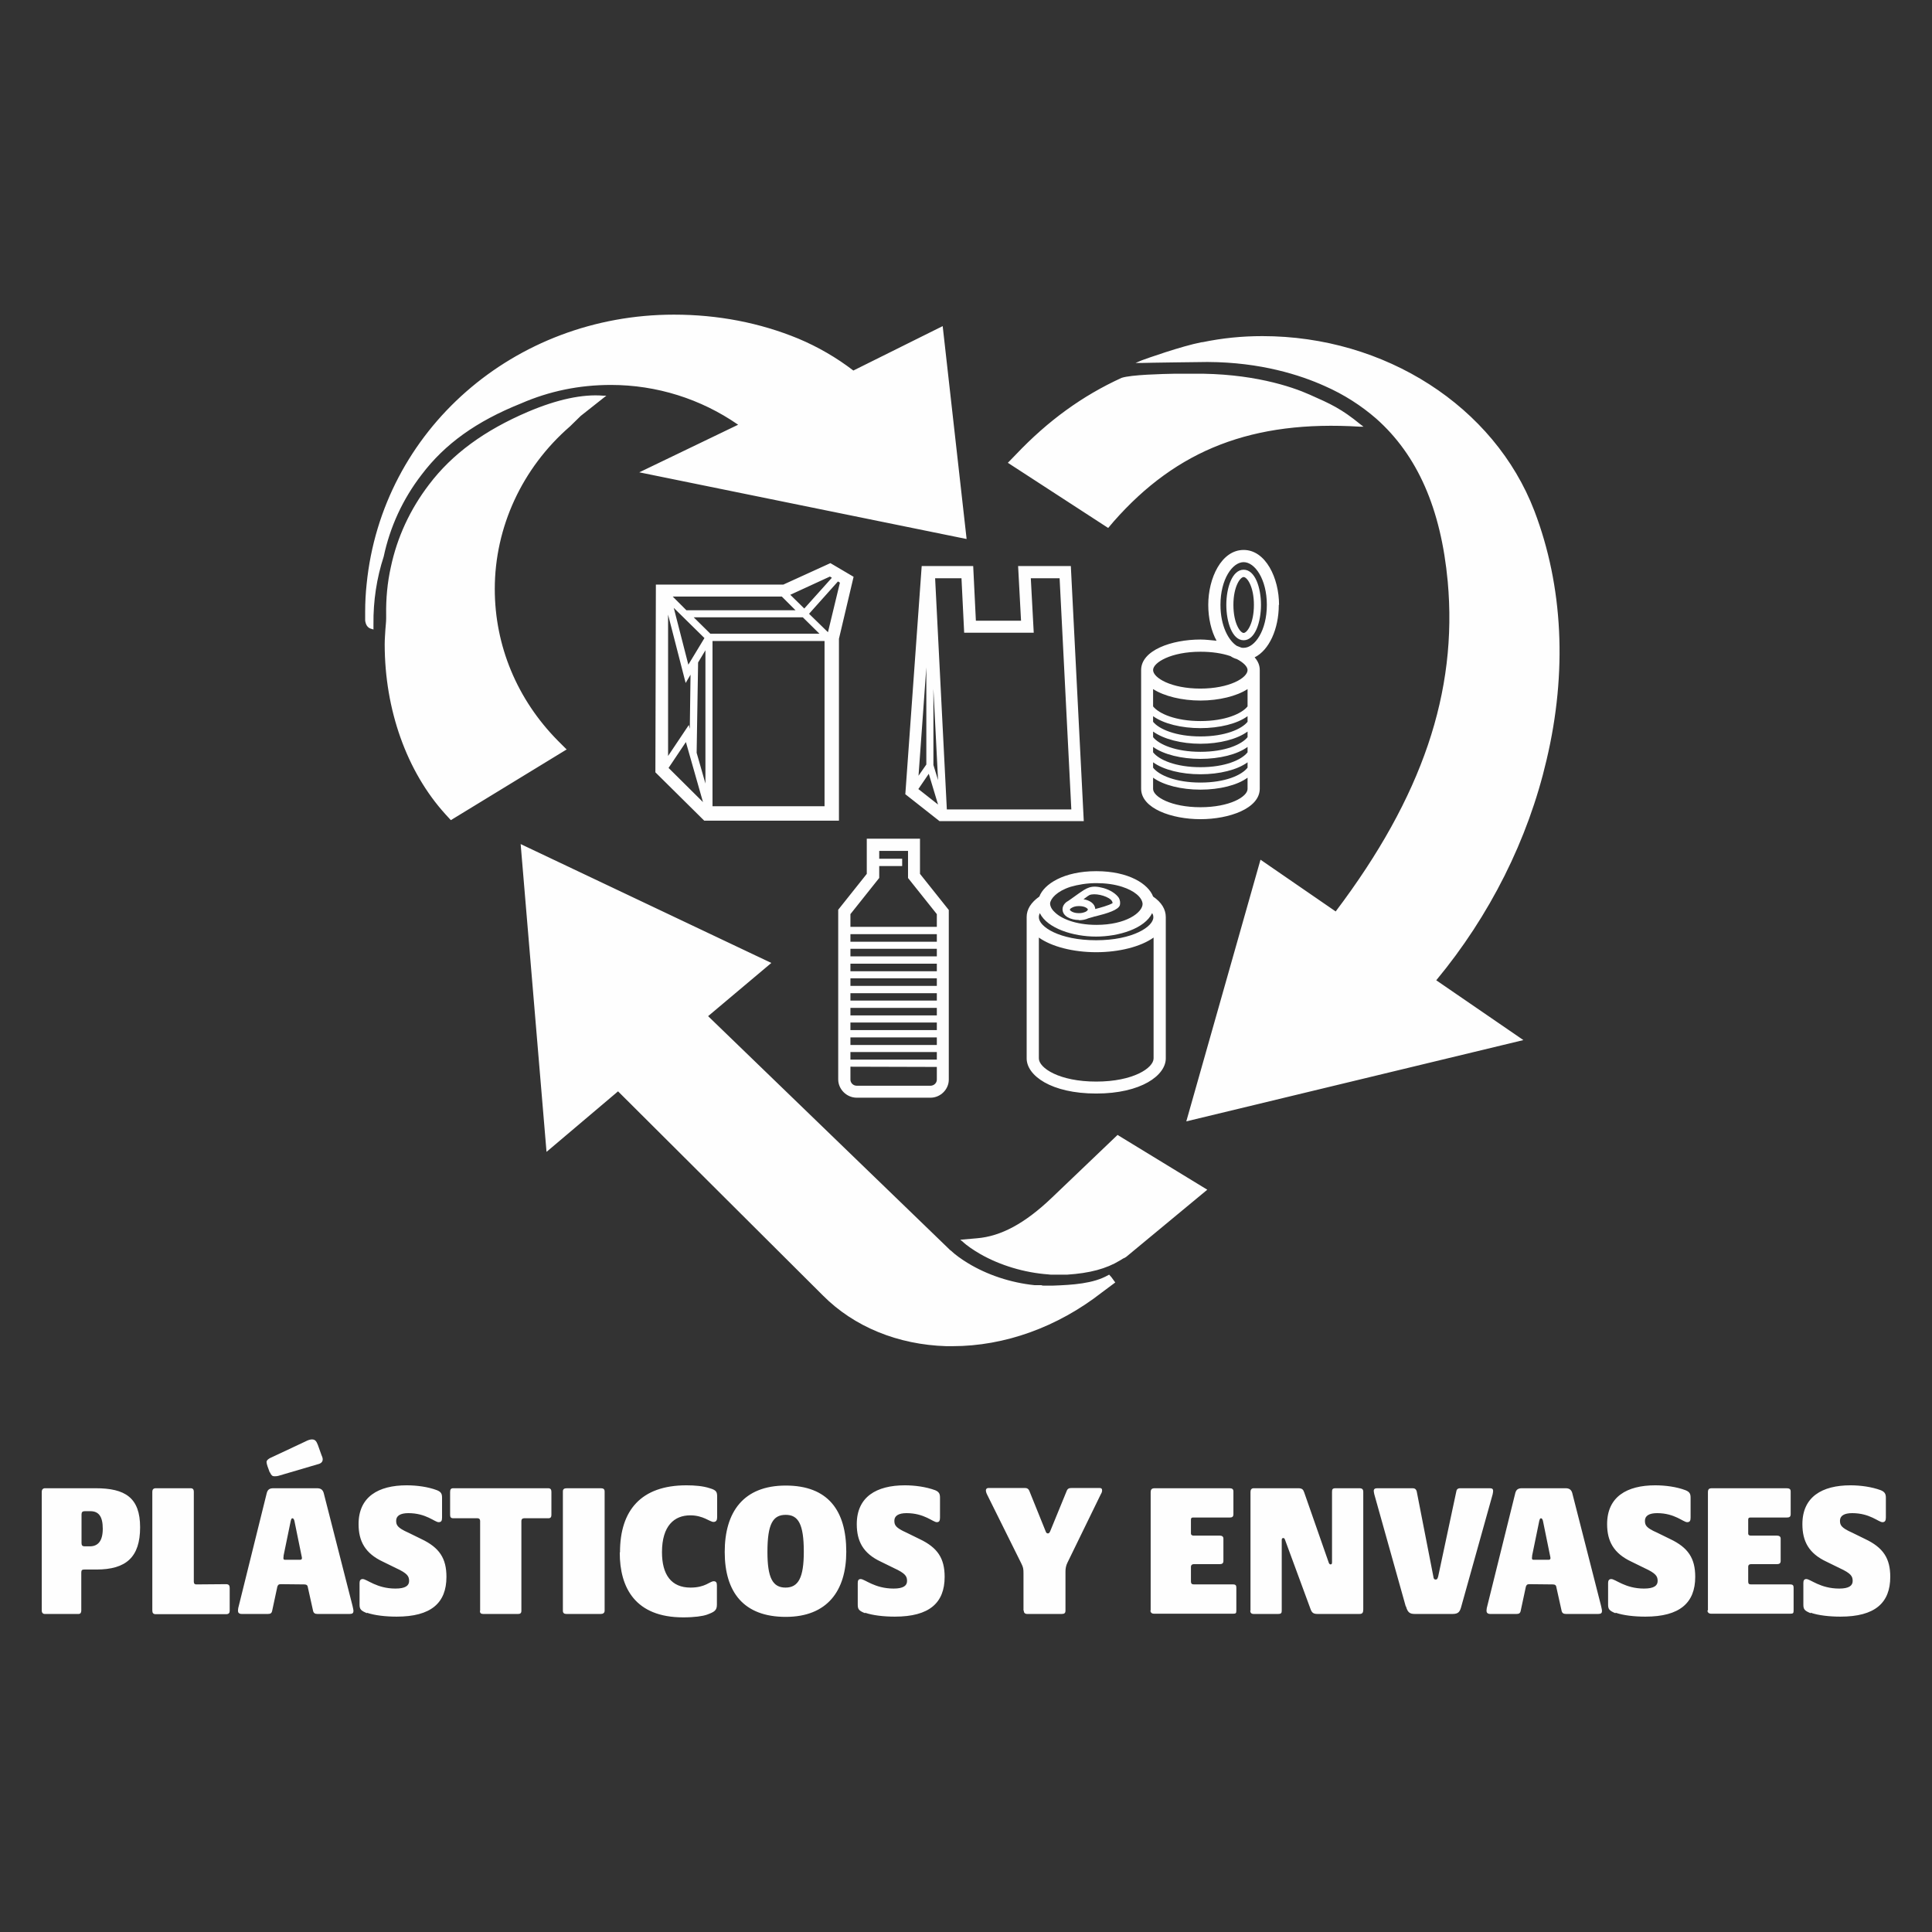 <?xml version="1.0" encoding="UTF-8"?>
<!DOCTYPE svg PUBLIC "-//W3C//DTD SVG 1.1//EN" "http://www.w3.org/Graphics/SVG/1.1/DTD/svg11.dtd">
<!-- Creator: CorelDRAW -->
<svg xmlns="http://www.w3.org/2000/svg" xml:space="preserve" width="466px" height="466px" version="1.1" style="shape-rendering:geometricPrecision; text-rendering:geometricPrecision; image-rendering:optimizeQuality; fill-rule:evenodd; clip-rule:evenodd"
viewBox="0 0 79.15 79.15"
 xmlns:xlink="http://www.w3.org/1999/xlink"
 xmlns:xodm="http://www.corel.com/coreldraw/odm/2003"
 data-name="Capa 2">
 <rect x="0" y="0" width="79.15" height="79.15" fill="#333333" stroke="none"/>
 <defs>
  <style type="text/css">
   <![CDATA[
    .fil1 {fill:none}
    .fil0 {fill:#FEFEFE;fill-rule:nonzero}
   ]]>
  </style>
   <clipPath id="id0">
    <path d="M0 0l79.15 0 0 79.15 -79.15 0 0 -79.15z"/>
   </clipPath>
 </defs>
 <g id="Capa_x0020_1">
  <g>
  </g>
  <g style="clip-path:url(#id0)">
   <g id="_2379875866192">
    <g id="PLASTICOS_x0020_ENVASES.svg">
     <g id="Capa_1-2" data-name="Capa 1">
      <path class="fil0" d="M51.66 24.78c0,-0.7 -0.24,-1.44 -0.71,-1.44 -0.47,0 -0.71,0.74 -0.71,1.44 0,0.7 0.24,1.45 0.71,1.45 0.47,0 0.71,-0.75 0.71,-1.45zm-0.71 -1.14c0.14,0 0.42,0.39 0.42,1.14 0,0.76 -0.28,1.15 -0.42,1.15 -0.14,0 -0.42,-0.39 -0.42,-1.15 0,-0.75 0.28,-1.14 0.42,-1.14zm-5.55 -2.01l-4.11 -2.67 0.33 -0.34c1.32,-1.39 2.73,-2.41 4.33,-3.14 0.39,-0.13 1.67,-0.16 2.2,-0.17l0.03 0c0,0 0.67,0 0.67,0 2.41,-0.03 4.05,0.52 4.81,0.86 0.86,0.38 1.3,0.58 2.08,1.22l0.12 0.09 -0.15 0c-4.38,-0.27 -7.49,0.93 -10.09,3.89l-0.22 0.26 0 0zm-0.49 14.06c-1.33,0 -2.14,0.53 -2.33,1.04 -0.34,0.24 -0.52,0.52 -0.52,0.84l0 5.79c0,0.7 1,1.44 2.85,1.44 1.85,0 2.85,-0.75 2.85,-1.44l0 -5.79c0,-0.32 -0.18,-0.61 -0.52,-0.84 -0.19,-0.51 -0.99,-1.04 -2.33,-1.04zm2.35 2.72l0 4.95c0,0.39 -0.83,0.95 -2.35,0.95 -1.52,0 -2.35,-0.56 -2.35,-0.95l0 -4.95c0.52,0.37 1.4,0.6 2.35,0.6 0.95,0 1.83,-0.23 2.35,-0.6zm-2.35 0.11c-1.52,0 -2.35,-0.56 -2.35,-0.94 0,-0.06 0.01,-0.11 0.04,-0.17 0.31,0.63 1.37,0.96 2.3,0.96 0.94,0 2,-0.33 2.3,-0.96 0.04,0.06 0.05,0.11 0.05,0.17 0,0.38 -0.84,0.94 -2.35,0.94l0.01 0zm-1.05 -2.19c0.31,-0.09 0.67,-0.15 1.06,-0.15 0.38,0 0.74,0.05 1.05,0.15 0.5,0.16 0.82,0.43 0.84,0.7 0,0.35 -0.67,0.86 -1.89,0.86 -0.88,0 -1.47,-0.27 -1.72,-0.53 -0.12,-0.11 -0.18,-0.24 -0.18,-0.35 0.02,-0.2 0.28,-0.5 0.84,-0.68l0 0zm-20.64 -5.63l-4.75 2.9 -0.22 -0.24c-1.59,-1.75 -2.49,-4.29 -2.49,-6.97 0,-0.21 0.02,-0.42 0.03,-0.62 0.01,-0.15 0.03,-0.29 0.03,-0.43l0 -0.05c0,-0.03 0,-0.07 0,-0.11 -0.01,-0.66 0.05,-1.31 0.19,-1.94 0.26,-1.23 0.79,-2.37 1.56,-3.38 0.95,-1.26 2.28,-2.23 4.06,-2.99 1.2,-0.51 2.24,-0.73 3.08,-0.66l0.13 0c0,0 -1.05,0.83 -1.05,0.83l-0.44 0.43c-1.96,1.7 -3.08,4.13 -3.08,6.66 0,2.33 0.92,4.53 2.58,6.21l0.35 0.35 0.02 0.01zm19.57 21.97c0.1,0 0.21,0 0.33,0 0.82,-0.03 1.67,-0.08 2.28,-0.43l0.04 -0.02 0.09 0.1 0.16 0.22 -0.55 0.41c-1.82,1.42 -3.98,2.2 -6.12,2.2 -0.08,0 -0.17,0 -0.25,0 -1.98,-0.06 -3.78,-0.79 -5.06,-2.08l-8.39 -8.36 -2.93 2.48 -1.06 -12.61 10.27 4.87 -2.59 2.18 9.87 9.54c0,0 0.02,0.02 0.04,0.04l0.03 0.02c0.19,0.18 0.43,0.35 0.69,0.51 0.8,0.49 1.77,0.81 2.74,0.91 0.05,0 0.1,0 0.15,0l0.13 0c0.04,0.02 0.08,0.02 0.12,0.02l0.02 0 -0.01 0zm3 -6.17l3.67 2.24 -3.32 2.75c-0.04,0.03 -0.08,0.05 -0.13,0.07l-0.13 0.08c-0.56,0.34 -1.24,0.52 -2.16,0.58 -0.12,0 -0.23,0 -0.34,0l-0.01 0c-0.05,0 -0.09,0 -0.13,0l-0.14 0c-0.05,0 -0.1,0 -0.15,-0.01 -0.98,-0.07 -1.98,-0.37 -2.8,-0.84 -0.27,-0.16 -0.52,-0.32 -0.72,-0.51l-0.09 -0.07 0.68 -0.06c0.99,-0.08 1.97,-0.61 3.07,-1.66l2.7 -2.58 0 0.01zm17.57 -15.37c-0.76,3.27 -2.33,6.39 -4.52,9.03l3.57 2.45 -13.81 3.33 3.04 -10.72 3.08 2.12c3.55,-4.7 5,-8.99 4.59,-13.52 -0.28,-2.99 -1.24,-5.17 -2.93,-6.67 -0.61,-0.53 -1.32,-0.99 -2.12,-1.34 -0.98,-0.44 -2.6,-0.97 -4.78,-0.98l-0.03 0c0,0 0,0 0,0 -0.08,0 -2.5,0.03 -2.68,0.04l-0.25 0c0,0 0.26,-0.11 0.26,-0.11 0.16,-0.06 1.62,-0.58 2.45,-0.74l0.03 0c0.82,-0.17 1.62,-0.25 2.46,-0.25 5.02,0 9.5,2.88 11.14,7.16 1.18,3.09 1.35,6.61 0.5,10.2l0 0zm-46.09 -11.68c-0.77,1 -1.29,2.13 -1.55,3.35 -0.29,0.89 -0.43,1.82 -0.42,2.77 0,0.04 0,0.08 0,0.11l0 0.11c0,0 -0.06,-0.02 -0.06,-0.02 -0.2,-0.04 -0.26,-0.2 -0.28,-0.35l0 0c0,0 0,-0.05 0,-0.05l0 -0.04c0,-0.08 0,-0.17 0,-0.27 0,-0.38 0.02,-0.76 0.06,-1.13 0.63,-6.3 6.04,-11.04 12.59,-11.04 1.8,0 3.51,0.33 5.09,0.98 0.81,0.34 1.57,0.78 2.26,1.31l3.66 -1.82 0.98 8.72 -0.06 -0.01 -13.35 -2.72 4.05 -1.95c-1.53,-1.06 -3.34,-1.63 -5.21,-1.63 -1.29,0 -2.52,0.25 -3.69,0.76l0 0c-1.82,0.73 -3.11,1.65 -4.07,2.92l0 0zm35.13 5.33c0,-1.1 -0.55,-2.25 -1.45,-2.25 -0.91,0 -1.45,1.15 -1.45,2.25 0,0.54 0.12,1.07 0.34,1.47 -0.22,-0.02 -0.44,-0.05 -0.66,-0.05 -1.18,0 -2.43,0.44 -2.43,1.25l0 4.86c0,0.81 1.25,1.25 2.43,1.25 1.18,0 2.43,-0.44 2.43,-1.25l0 -4.86c0,-0.19 -0.07,-0.36 -0.21,-0.52 0.59,-0.29 0.99,-1.16 0.99,-2.15l0.01 0zm-2.4 0c0,-1.05 0.49,-1.75 0.95,-1.75 0.46,0 0.95,0.7 0.95,1.75 0,1.05 -0.49,1.76 -0.95,1.76 -0.03,0 -0.07,0 -0.1,-0.01 -0.06,-0.02 -0.12,-0.05 -0.18,-0.07 -0.33,-0.21 -0.67,-0.8 -0.67,-1.68l0 0zm1.11 7.08l0 0.46c0,0.32 -0.73,0.75 -1.93,0.75 -1.2,0 -1.94,-0.43 -1.94,-0.75l0 -0.46c0.43,0.31 1.16,0.49 1.94,0.49 0.78,0 1.51,-0.18 1.93,-0.49zm0 -0.63l0 0.22c-0.24,0.31 -0.92,0.61 -1.93,0.61 -1.01,0 -1.7,-0.3 -1.94,-0.61l0 -0.22c0.43,0.31 1.16,0.49 1.94,0.49 0.78,0 1.51,-0.18 1.93,-0.49zm0 -0.63l0 0.22c-0.24,0.31 -0.92,0.61 -1.93,0.61 -1.01,0 -1.7,-0.3 -1.94,-0.61l0 -0.22c0.43,0.31 1.16,0.49 1.94,0.49 0.78,0 1.51,-0.18 1.93,-0.49zm0 -0.63l0 0.23c-0.24,0.3 -0.92,0.6 -1.93,0.6 -1.01,0 -1.7,-0.3 -1.94,-0.6l0 -0.23c0.43,0.31 1.16,0.5 1.94,0.5 0.78,0 1.51,-0.19 1.93,-0.5zm0 -0.63l0 0.23c-0.24,0.3 -0.92,0.6 -1.93,0.6 -1.01,0 -1.7,-0.3 -1.94,-0.6l0 -0.23c0.43,0.31 1.16,0.49 1.94,0.49 0.78,0 1.51,-0.18 1.93,-0.49zm0 -1.11l0 0.71c-0.24,0.3 -0.92,0.6 -1.93,0.6 -1.01,0 -1.7,-0.3 -1.94,-0.6l0 -0.71c0.45,0.29 1.18,0.47 1.94,0.47 0.75,0 1.49,-0.18 1.93,-0.47zm-1.93 -0.02c-1.2,0 -1.94,-0.44 -1.94,-0.76 0,-0.31 0.74,-0.75 1.94,-0.75 0.46,0 0.88,0.06 1.23,0.18 0.09,0.06 0.18,0.1 0.26,0.12 0.27,0.14 0.44,0.31 0.44,0.45 0,0.32 -0.74,0.76 -1.94,0.76l0.01 0zm-4.98 9.49c0.15,0 0.28,-0.03 0.39,-0.08l0.21 -0.06c0,0 0.05,-0.02 0.08,-0.02 0.48,-0.12 0.94,-0.26 1,-0.46 0.02,-0.1 0.01,-0.19 -0.04,-0.29 -0.11,-0.17 -0.35,-0.33 -0.64,-0.41 -0.51,-0.14 -0.68,0 -1.03,0.24l-0.28 0.2c-0.06,0.04 -0.11,0.08 -0.13,0.09 -0.15,0.08 -0.23,0.21 -0.23,0.34 0,0.29 0.34,0.44 0.67,0.44l0 0.01zm0.37 -0.44c0,0 -0.02,0.06 -0.09,0.09l-0.02 0.01c-0.08,0.03 -0.14,0.05 -0.26,0.05 -0.27,0 -0.37,-0.12 -0.37,-0.14 0,-0.02 0.02,-0.05 0.08,-0.08l0 0c0.05,-0.03 0.14,-0.07 0.29,-0.07 0.28,0 0.37,0.12 0.37,0.14zm-0.18 -0.42c0.14,-0.11 0.22,-0.16 0.24,-0.17 0.2,-0.09 0.68,0.01 0.88,0.19 0.05,0.05 0.07,0.1 0.07,0.14 -0.15,0.09 -0.51,0.19 -0.71,0.24 -0.01,-0.22 -0.23,-0.36 -0.48,-0.4l0 0zm-10.37 -13.77l-1.93 0.88 -5.22 0 -0.02 7.67 0 0.02c0,0 2,1.98 2,1.98l5.52 0 0 -7.45c0,0 0.6,-2.54 0.6,-2.54l-0.95 -0.56 0 0zm-5.92 7.33l0.7 2.46 -1.41 -1.4 0.71 -1.06 0 0zm-0.73 -5.22l0.72 2.8 0.2 -0.34 -0.03 2.22 -0.04 -0.16 -0.85 1.27 0 -5.8 0 0.01zm0.22 -0.29l1.27 1.25 -0.66 1.09 -0.6 -2.34 -0.01 0zm0.95 5.96l0.06 -3.71 0.3 -0.5 0 5.46 -0.36 -1.26 0 0.01zm-0.42 -5.85l-0.56 -0.56 4.47 0 0.56 0.56 -4.47 0zm4.25 -0.63l1.63 -0.75 0.08 0.05 -1.13 1.26 -0.57 -0.56 -0.01 0zm1.2 1.59l-4.47 0 -0.68 -0.67 4.47 0 0.68 0.67 0 0zm0.21 0.3l0 6.77 -4.59 0 0 -6.77 4.59 0zm-0.63 -1.12l1.18 -1.32 0.08 0.05 -0.49 2.03 -0.77 -0.75 0 -0.01zm3.93 7.39l1.41 1.11 5.91 0 -0.53 -10.45 -2.16 0 0.12 2.24 -1.85 0 -0.11 -2.24 -2.11 0 -0.67 9.34 -0.01 0zm1.16 -1.19l0 -3.12c0,0 0.19,3.74 0.19,3.74l-0.19 -0.62 0 0zm5.17 -7.65l0.48 9.47 -5.1 0 -0.48 -9.47 1.08 0 0.11 2.23 2.85 0 -0.12 -2.23 1.18 0zm-5.79 8.64l0.43 -0.63 0.38 1.26 -0.8 -0.63 -0.01 0zm0.01 -0.55l0.32 -4.44 0 3.98c0,0 -0.32,0.46 -0.32,0.46zm-2.53 13.19l3.02 0c0.41,0 0.75,-0.34 0.75,-0.74l0 -6.95 -1.18 -1.48 0 -1.44c0,0 -2.18,0 -2.18,0l0 1.44c0,0 -1.17,1.47 -1.17,1.47l0 6.95c0,0.4 0.34,0.75 0.76,0.75l0 0zm3.28 -4.28l0 0.3 -3.54 0 0 -0.3 3.54 0zm-3.54 -0.3l0 -0.31 3.54 0 0 0.31 -3.54 0zm0 -0.6l0 -0.31 3.54 0 0 0.31 -3.54 0zm3.54 3.31l0 0.31 -3.54 0 0 -0.31 3.54 0zm-3.54 -0.9l0 -0.31 3.54 0 0 0.31 -3.54 0zm0 -0.6l0 -0.31 3.54 0 0 0.31 -3.54 0zm3.54 0.9l0 0.31 -3.54 0 0 -0.31 3.54 0zm0 1.21l0 0.52c0,0.14 -0.12,0.25 -0.26,0.25l-3.02 0c-0.15,0 -0.26,-0.12 -0.26,-0.25l0 -0.53 3.54 0.01zm0 -4.84l0 0.31 -3.54 0 0 -0.31 3.54 0zm-2.36 -2.9l0 -0.49 0.94 0 0 -0.3 -0.94 0 0 -0.32c0,0 1.18,0 1.18,0l0 1.11c0,0 1.18,1.48 1.18,1.48l0 0.52 -3.54 0 0 -0.52 1.17 -1.47 0.01 -0.01zm2.36 2.3l0 0.31 -3.54 0 0 -0.31 3.54 0zm-36.67 27.71l0 -4.87c0,-0.08 0.05,-0.14 0.13,-0.14l2.08 0c1.2,0 1.82,0.38 1.82,1.6 0,1.22 -0.57,1.73 -1.79,1.73l-0.49 0c-0.09,0 -0.13,0.02 -0.13,0.12l0 1.56c0,0.08 -0.03,0.14 -0.11,0.14l-1.39 0c-0.07,0 -0.12,-0.05 -0.12,-0.14l0 0zm1.97 -2.63c0.32,0 0.53,-0.2 0.53,-0.72 0,-0.51 -0.17,-0.72 -0.51,-0.72l-0.23 0c-0.09,0 -0.13,0.04 -0.13,0.13l0 1.18c0,0.09 0.04,0.13 0.12,0.13l0.22 0 0 0zm2.56 2.63l0 -4.87c0,-0.08 0.04,-0.14 0.14,-0.14l1.43 0c0.1,0 0.13,0.06 0.13,0.14l0 3.69c0,0.08 0.04,0.11 0.1,0.11l1.22 -0.01c0.12,0 0.15,0.06 0.15,0.16l0 0.93c0,0.08 -0.03,0.14 -0.15,0.14l-2.88 0c-0.1,0 -0.14,-0.05 -0.14,-0.15l0 0zm3.51 0.02c0,0 0,-0.07 0.01,-0.12l1.17 -4.72c0.04,-0.14 0.12,-0.19 0.27,-0.19l1.79 0c0.15,0 0.23,0.06 0.27,0.19l1.18 4.62c0.02,0.09 0.04,0.17 0.04,0.22 0,0.08 -0.04,0.12 -0.15,0.12l-1.33 0c-0.1,0 -0.15,-0.04 -0.17,-0.11l-0.22 -0.99c-0.01,-0.08 -0.06,-0.11 -0.15,-0.11l-0.96 -0.01c-0.09,0 -0.12,0.04 -0.14,0.11l-0.21 0.98c-0.02,0.1 -0.07,0.13 -0.17,0.13l-1.08 0c-0.11,0 -0.15,-0.06 -0.15,-0.12l0 0zm1.3 -5.68c-0.07,-0.18 -0.13,-0.35 -0.13,-0.42 0,-0.07 0.05,-0.11 0.13,-0.16l1.47 -0.69c0.11,-0.06 0.2,-0.08 0.26,-0.08 0.13,0 0.18,0.07 0.24,0.22l0.15 0.42c0.05,0.11 0.05,0.15 0.05,0.18 0,0.1 -0.07,0.17 -0.21,0.2l-1.53 0.45c-0.12,0.04 -0.18,0.04 -0.24,0.04 -0.08,0 -0.13,-0.04 -0.18,-0.16l-0.01 0zm1.25 3.58c0.04,0 0.07,-0.02 0.07,-0.07 0,-0.02 -0.01,-0.06 -0.02,-0.11l-0.29 -1.42c-0.02,-0.06 -0.04,-0.1 -0.08,-0.1 -0.04,0 -0.05,0.04 -0.07,0.11l-0.29 1.41c0,0.05 -0.01,0.09 -0.01,0.11 0,0.05 0.02,0.07 0.06,0.07l0.63 0 0 0zm2.74 2.19c-0.25,-0.1 -0.31,-0.16 -0.31,-0.35l0 -0.89c0,-0.1 0.04,-0.16 0.13,-0.16 0.17,0 0.57,0.39 1.34,0.39 0.41,0 0.56,-0.12 0.56,-0.31 0,-0.19 -0.06,-0.31 -0.54,-0.53l-0.53 -0.26c-0.73,-0.34 -1,-0.84 -1,-1.54 0,-1.12 0.81,-1.59 1.97,-1.59 0.41,0 0.87,0.06 1.24,0.2 0.18,0.07 0.21,0.16 0.21,0.31l0 0.81c0,0.13 -0.03,0.19 -0.14,0.19 -0.16,0 -0.51,-0.37 -1.24,-0.37 -0.33,0 -0.5,0.11 -0.5,0.31 0,0.18 0.05,0.29 0.5,0.49l0.53 0.26c0.74,0.35 1.03,0.79 1.03,1.55 0,1.07 -0.63,1.63 -2.04,1.63 -0.45,0 -0.9,-0.05 -1.22,-0.16l0.01 0.02zm4.63 -0.1l0 -3.68c0,-0.07 -0.04,-0.11 -0.1,-0.11l-1 0c-0.1,0 -0.13,-0.05 -0.13,-0.14l0 -0.94c0,-0.11 0.04,-0.15 0.13,-0.15l3.89 0c0.1,0 0.13,0.06 0.13,0.15l0 0.94c0,0.09 -0.03,0.14 -0.13,0.14l-0.99 0c-0.07,0 -0.11,0.04 -0.11,0.11l0 3.68c0,0.1 -0.05,0.13 -0.13,0.13l-1.44 0c-0.09,0 -0.13,-0.04 -0.13,-0.13l0.01 0zm3.39 0l0 -4.89c0,-0.09 0.05,-0.13 0.16,-0.13l1.4 0c0.1,0 0.15,0.04 0.15,0.13l0 4.89c0,0.09 -0.07,0.13 -0.15,0.13l-1.42 0c-0.09,0 -0.14,-0.04 -0.14,-0.13l0 0zm2.34 -2.4c0,-1.71 0.86,-2.74 2.72,-2.74 0.35,0 0.69,0.03 0.96,0.12 0.27,0.08 0.3,0.15 0.3,0.35l0 0.84c0,0.12 -0.04,0.19 -0.15,0.19 -0.15,0 -0.42,-0.27 -0.95,-0.27 -0.65,0 -1.16,0.42 -1.16,1.51 0,0.92 0.38,1.45 1.17,1.45 0.61,0 0.79,-0.26 0.95,-0.26 0.1,0 0.13,0.06 0.13,0.17l0 0.79c0,0.24 -0.11,0.3 -0.41,0.41 -0.17,0.06 -0.51,0.11 -0.97,0.11 -1.97,0 -2.6,-1.22 -2.6,-2.65l0.01 -0.02zm4.29 -0.01c0,-1.63 0.76,-2.72 2.5,-2.72 1.73,0 2.48,1.02 2.48,2.71 0,1.59 -0.77,2.67 -2.48,2.67 -1.72,0 -2.5,-1.01 -2.5,-2.66l0 0zm3.24 -0.01c0,-1.14 -0.23,-1.51 -0.74,-1.51 -0.52,0 -0.75,0.36 -0.75,1.52 0,1.05 0.21,1.46 0.74,1.46 0.53,0 0.75,-0.41 0.75,-1.47l0 0zm2.51 2.52c-0.25,-0.1 -0.3,-0.16 -0.3,-0.35l0 -0.89c0,-0.1 0.03,-0.16 0.12,-0.16 0.17,0 0.57,0.39 1.35,0.39 0.4,0 0.55,-0.12 0.55,-0.31 0,-0.19 -0.06,-0.31 -0.54,-0.53l-0.53 -0.26c-0.73,-0.34 -0.99,-0.84 -0.99,-1.54 0,-1.12 0.81,-1.59 1.97,-1.59 0.4,0 0.86,0.06 1.24,0.2 0.17,0.07 0.2,0.16 0.2,0.31l0 0.81c0,0.13 -0.03,0.19 -0.13,0.19 -0.16,0 -0.51,-0.37 -1.24,-0.37 -0.33,0 -0.5,0.11 -0.5,0.31 0,0.18 0.05,0.29 0.5,0.49l0.53 0.26c0.74,0.35 1.03,0.79 1.03,1.55 0,1.07 -0.63,1.63 -2.04,1.63 -0.45,0 -0.9,-0.05 -1.22,-0.16l0 0.02zm6.49 -0.11l0 -1.52c0,-0.19 -0.01,-0.25 -0.09,-0.41l-1.4 -2.82c-0.04,-0.08 -0.05,-0.13 -0.05,-0.18 0,-0.04 0.03,-0.09 0.1,-0.09l1.51 0c0.08,0 0.14,0.04 0.17,0.12l0.67 1.66c0.02,0.06 0.05,0.08 0.09,0.08 0.04,0 0.06,-0.02 0.09,-0.08l0.68 -1.66c0.04,-0.1 0.1,-0.12 0.21,-0.12l1.14 0c0.07,0 0.1,0.03 0.1,0.09 0,0.05 -0.01,0.1 -0.05,0.16l-1.37 2.81c-0.06,0.12 -0.08,0.24 -0.08,0.36l0 1.6c0,0.1 -0.04,0.14 -0.15,0.14l-1.42 0c-0.1,0 -0.14,-0.06 -0.14,-0.14l-0.01 0zm5.21 0l0 -4.84c0,-0.13 0.05,-0.17 0.17,-0.17l3.06 0c0.1,0 0.16,0.03 0.16,0.13l0 0.93c0,0.12 -0.06,0.14 -0.16,0.14l-1.5 0c-0.05,0 -0.08,0.02 -0.08,0.09l0 0.57c0,0.05 0.05,0.08 0.1,0.08l1.08 0c0.09,0 0.15,0.04 0.15,0.12l0 0.92c0,0.1 -0.06,0.13 -0.15,0.13l-1.07 0c-0.06,0 -0.11,0.04 -0.11,0.1l0 0.61c0,0.09 0.04,0.12 0.13,0.12l1.6 0c0.11,0 0.13,0.05 0.13,0.14l0 0.93c0,0.11 -0.02,0.13 -0.13,0.13l-3.24 0c-0.1,0 -0.15,-0.05 -0.15,-0.14l0.01 0.01zm4.09 0l0 -4.86c0,-0.09 0.04,-0.15 0.13,-0.15l1.83 0c0.15,0 0.2,0.05 0.24,0.17l1.01 2.89c0.02,0.04 0.04,0.06 0.07,0.06 0.04,0 0.06,-0.02 0.06,-0.08l0 -2.89c0,-0.11 0.02,-0.15 0.15,-0.15l0.97 0c0.11,0 0.16,0.04 0.16,0.15l0 4.81c0,0.13 -0.03,0.19 -0.15,0.19l-1.73 0c-0.17,0 -0.23,-0.06 -0.28,-0.2l-1.05 -2.85c-0.02,-0.05 -0.04,-0.06 -0.06,-0.06 -0.05,0 -0.07,0.02 -0.07,0.08l0 2.89c0,0.1 -0.02,0.14 -0.15,0.14l-1 0c-0.1,0 -0.14,-0.05 -0.14,-0.14l0.01 0zm6.36 -0.17l-1.29 -4.6c-0.01,-0.06 -0.02,-0.1 -0.02,-0.13 0,-0.08 0.05,-0.11 0.14,-0.11l1.45 0c0.07,0 0.14,0.02 0.17,0.13l0.68 3.48c0.01,0.1 0.04,0.13 0.09,0.13 0.06,0 0.08,-0.02 0.11,-0.13l0.74 -3.47c0.01,-0.08 0.05,-0.14 0.16,-0.14l1.22 0c0.1,0 0.13,0.04 0.13,0.11 0,0.04 -0.01,0.08 -0.02,0.14l-1.28 4.58c-0.06,0.23 -0.12,0.32 -0.36,0.32l-1.55 0c-0.19,0 -0.29,-0.05 -0.36,-0.31l-0.01 0zm3.31 0.19c0,0 0,-0.07 0.01,-0.12l1.17 -4.72c0.04,-0.14 0.12,-0.19 0.27,-0.19l1.79 0c0.15,0 0.23,0.06 0.27,0.19l1.18 4.62c0.02,0.09 0.04,0.17 0.04,0.22 0,0.08 -0.04,0.12 -0.15,0.12l-1.33 0c-0.1,0 -0.15,-0.04 -0.17,-0.11l-0.22 -0.99c-0.01,-0.08 -0.06,-0.11 -0.15,-0.11l-0.96 -0.01c-0.09,0 -0.12,0.04 -0.14,0.11l-0.21 0.98c-0.02,0.1 -0.07,0.13 -0.17,0.13l-1.08 0c-0.11,0 -0.15,-0.06 -0.15,-0.12l0 0zm2.55 -2.1c0.04,0 0.07,-0.02 0.07,-0.07 0,-0.02 -0.01,-0.06 -0.02,-0.11l-0.29 -1.42c-0.02,-0.06 -0.04,-0.1 -0.08,-0.1 -0.04,0 -0.05,0.04 -0.07,0.11l-0.29 1.41c0,0.05 -0.01,0.09 -0.01,0.11 0,0.05 0.02,0.07 0.06,0.07l0.63 0 0 0zm2.73 2.19c-0.24,-0.1 -0.3,-0.16 -0.3,-0.35l0 -0.89c0,-0.1 0.04,-0.16 0.13,-0.16 0.17,0 0.57,0.39 1.34,0.39 0.41,0 0.56,-0.12 0.56,-0.31 0,-0.19 -0.06,-0.31 -0.54,-0.53l-0.53 -0.26c-0.73,-0.34 -1,-0.84 -1,-1.54 0,-1.12 0.81,-1.59 1.97,-1.59 0.41,0 0.87,0.06 1.24,0.2 0.18,0.07 0.21,0.16 0.21,0.31l0 0.81c0,0.13 -0.03,0.19 -0.14,0.19 -0.16,0 -0.51,-0.37 -1.23,-0.37 -0.33,0 -0.5,0.11 -0.5,0.31 0,0.18 0.04,0.29 0.5,0.49l0.53 0.26c0.74,0.35 1.03,0.79 1.03,1.55 0,1.07 -0.64,1.63 -2.04,1.63 -0.46,0 -0.9,-0.05 -1.22,-0.16l-0.01 0.02zm3.79 -0.11l0 -4.84c0,-0.13 0.04,-0.17 0.17,-0.17l3.05 0c0.11,0 0.17,0.03 0.17,0.13l0 0.93c0,0.12 -0.06,0.14 -0.17,0.14l-1.49 0c-0.05,0 -0.08,0.02 -0.08,0.09l0 0.57c0,0.05 0.04,0.08 0.1,0.08l1.07 0c0.1,0 0.16,0.04 0.16,0.12l0 0.92c0,0.1 -0.06,0.13 -0.16,0.13l-1.06 0c-0.07,0 -0.11,0.04 -0.11,0.1l0 0.61c0,0.09 0.03,0.12 0.12,0.12l1.6 0c0.12,0 0.14,0.05 0.14,0.14l0 0.93c0,0.11 -0.02,0.13 -0.14,0.13l-3.24 0c-0.09,0 -0.15,-0.05 -0.15,-0.14l0.02 0.01zm4.21 0.11c-0.25,-0.1 -0.3,-0.16 -0.3,-0.35l0 -0.89c0,-0.1 0.03,-0.16 0.12,-0.16 0.17,0 0.57,0.39 1.35,0.39 0.4,0 0.55,-0.12 0.55,-0.31 0,-0.19 -0.06,-0.31 -0.54,-0.53l-0.53 -0.26c-0.73,-0.34 -0.99,-0.84 -0.99,-1.54 0,-1.12 0.81,-1.59 1.97,-1.59 0.4,0 0.86,0.06 1.24,0.2 0.17,0.07 0.21,0.16 0.21,0.31l0 0.81c0,0.13 -0.04,0.19 -0.14,0.19 -0.16,0 -0.51,-0.37 -1.24,-0.37 -0.33,0 -0.5,0.11 -0.5,0.31 0,0.18 0.05,0.29 0.5,0.49l0.53 0.26c0.74,0.35 1.03,0.79 1.03,1.55 0,1.07 -0.63,1.63 -2.04,1.63 -0.45,0 -0.9,-0.05 -1.22,-0.16l0 0.02z"/>
     </g>
    </g>
   </g>
  </g>
  <polygon class="fil1" points="0,0 79.15,0 79.15,79.15 0,79.15 "/>
 </g>
</svg>
